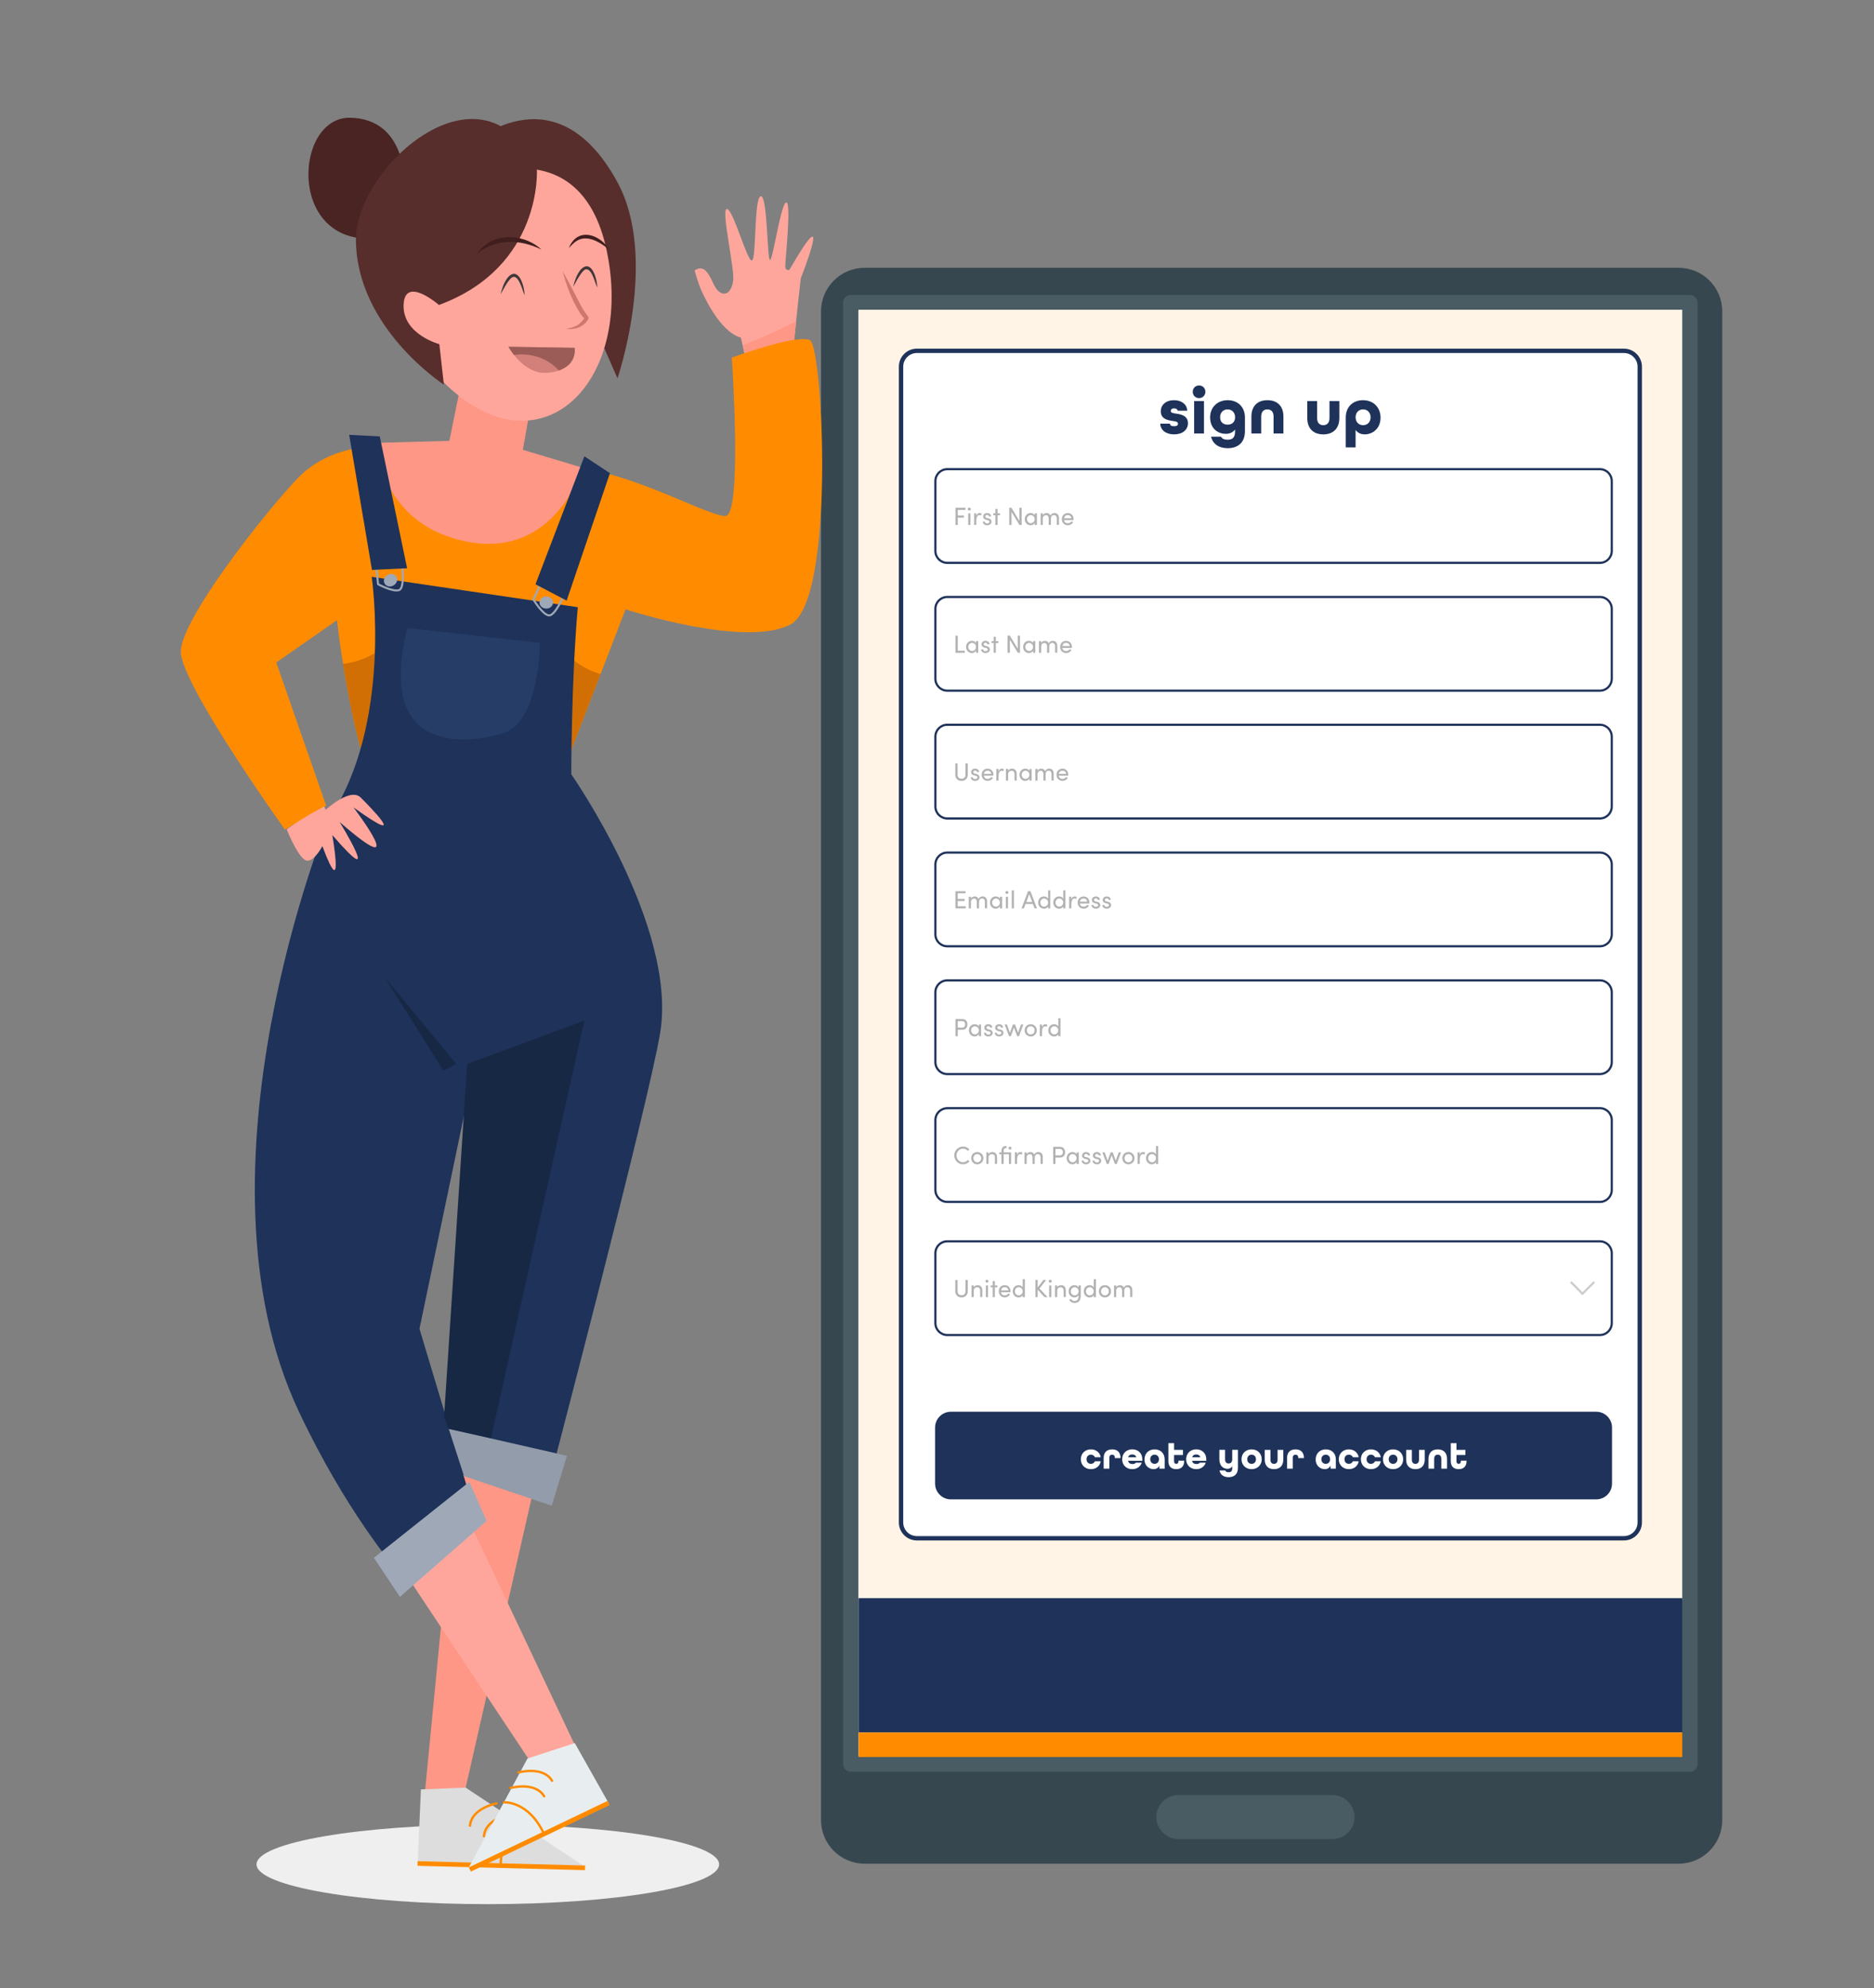 <?xml version="1.0" encoding="utf-8"?>
<!-- Generator: Adobe Illustrator 28.1.0, SVG Export Plug-In . SVG Version: 6.00 Build 0)  -->
<svg version="1.1" id="Layer_1" xmlns="http://www.w3.org/2000/svg" xmlns:xlink="http://www.w3.org/1999/xlink" x="0px" y="0px"
	 viewBox="0 0 430 456" style="enable-background:new 0 0 430 456;" xml:space="preserve">
<rect x="0" y="0" width="430" height="456" fill="#808080" stroke="none"/>
<style type="text/css">
	.st0{fill:#EFEFEF;}
	.st1{fill:#37474F;}
	.st2{fill:#FFFFFF;}
	.st3{fill:#495C63;}
	.st4{fill:#492423;}
	.st5{fill:#FFA69C;}
	.st6{fill:#FF9786;}
	.st7{fill:#DDDDDD;}
	.st8{fill:none;stroke:#FF8C00;stroke-width:1.069;stroke-miterlimit:10;}
	.st9{fill:#572E2B;}
	.st10{fill:#D1766D;}
	.st11{fill:#3F1E1D;}
	.st12{fill:none;stroke:#FF8C00;stroke-width:0.54;stroke-linecap:round;stroke-miterlimit:10;}
	.st13{fill:#FF8C00;}
	.st14{fill:#D16F05;}
	.st15{fill:#1E325A;}
	.st16{fill:#939CAA;}
	.st17{fill:#E8EEEF;}
	.st18{fill:none;stroke:#FF8C00;stroke-width:0.54;stroke-linecap:round;stroke-linejoin:round;stroke-miterlimit:10;}
	.st19{fill:#9FA8B7;}
	.st20{fill:none;stroke:#9FA8B7;stroke-width:0.466;stroke-miterlimit:10;}
	.st21{opacity:0.4;fill:#33517C;}
	.st22{fill:#172844;}
	.st23{fill:#3F3838;}
	.st24{fill:#D37F7A;}
	.st25{fill:#9B5C57;}
	.st26{fill:#FFF4E5;}
	.st27{clip-path:url(#SVGID_00000008121351743968731000000018304433359358799262_);fill:#FFFFFF;}
	.st28{clip-path:url(#SVGID_00000008121351743968731000000018304433359358799262_);fill:none;stroke:#1E325A;}
	.st29{clip-path:url(#SVGID_00000008121351743968731000000018304433359358799262_);fill:none;stroke:#1E325A;stroke-width:0.5;}
	.st30{clip-path:url(#SVGID_00000008121351743968731000000018304433359358799262_);fill:#1E325A;}
	.st31{clip-path:url(#SVGID_00000008121351743968731000000018304433359358799262_);fill:#B2B2B2;}
	.st32{fill:none;stroke:#CCCCCC;stroke-width:0.5;}
</style>
<g>
	<ellipse class="st0" cx="111.93" cy="427.62" rx="53.07" ry="9.12"/>
</g>
<g>
	<path class="st1" d="M385.18,61.42H198.39c-5.52,0-10,4.48-10,10v346.04c0,5.52,4.48,10,10,10h186.79c5.52,0,10-4.48,10-10V71.42
		C395.18,65.9,390.7,61.42,385.18,61.42z"/>
</g>
<g>
	<g>
		<rect x="195.22" y="69.44" class="st2" width="192.53" height="335.15"/>
	</g>
	<g>
		<path class="st3" d="M387.75,406.37H195.22c-0.98,0-1.78-0.8-1.78-1.78V69.44c0-0.98,0.8-1.78,1.78-1.78h192.53
			c0.98,0,1.78,0.8,1.78,1.78v335.15C389.53,405.57,388.73,406.37,387.75,406.37z M197,402.81h188.97V71.23H197V402.81z"/>
	</g>
</g>
<g>
	<path class="st3" d="M305.75,411.72h-35.36c-2.78,0-5.05,2.27-5.05,5.05l0,0c0,2.78,2.27,5.05,5.05,5.05h35.36
		c2.78,0,5.05-2.27,5.05-5.05l0,0C310.8,413.99,308.52,411.72,305.75,411.72z"/>
</g>
<path class="st4" d="M92.77,41.6c0,0,0.35-14.31-12.39-14.6c-12.74-0.28-14.47,28.51,4.98,27.72C104.8,53.93,92.77,41.6,92.77,41.6z
	"/>
<path class="st5" d="M181.69,82.72c0,0,0.42-3.19,1.04-9.66l1-9.18c0,0,7.98-20.25-2.61-1.97c0,0-0.89,0.25-0.94-0.75
	c-0.05-1,1.45-14.7,0.25-14.74c-1.2-0.04-3.04,12.98-3.73,13.22c-0.69,0.24-0.57-15-2.15-14.62c-1.58,0.38-0.95,14.68-2.05,14.74
	c-1.1,0.06-4.32-11.9-5.72-11.83c-1.4,0.07,1.85,13.74,1.45,16.46c-0.39,2.64-1.61,2.87-1.61,2.87s-1.59,0.79-2.99-2.33
	c-1.38-3.09-2.5-4.09-4.25-2.89c0,0,0.89,3.13,1.49,4.43c0.34,0.73,4.14,9.61,9.12,10.96l1.67,7.23L181.69,82.72z"/>
<path class="st6" d="M182.67,73.72c-0.58,6.01-0.98,9-0.98,9l-10.02,1.92l-1.26-5.45C174.56,77.55,178.65,75.74,182.67,73.72z"/>
<polygon class="st6" points="105.55,328 97.55,410.63 106.64,410.94 124.72,331.52 "/>
<polygon class="st7" points="96.58,410.43 95.83,427.42 134.37,428.27 106.84,410.01 "/>
<line class="st8" x1="134.25" y1="428.41" x2="95.83" y2="427.42"/>
<polygon class="st6" points="123.03,86.01 119.07,108.18 101.82,107.44 109.8,68.3 "/>
<path class="st9" d="M107.08,33.82c0,0,19.91-18.95,34.58,7.95c9.51,17.45,0.02,45,0.02,45L130.29,60.7
	C130.29,60.7,117.18,54.71,107.08,33.82z"/>
<path class="st5" d="M103.15,43.01c0,0,29.76-16.67,36.15,14.9c6.44,31.85-18.16,53.86-41.36,25.54
	C76.92,57.79,85.64,43.47,103.15,43.01z"/>
<path class="st9" d="M123.19,38.89c0,0,1.33,22.29-22.47,31.06c0,0-7.85-6.84-8.11-0.05c-0.26,6.79,8.2,9.04,8.2,9.04l1.04,9.28
	c0,0-20.08-12.98-20.18-33.22C81.59,38.02,111.23,12.01,123.19,38.89z"/>
<path class="st6" d="M117.87,102.54l18.36,5.51l0.83,0.36c0,0-3.36,23.45-28.25,18.06c-24.89-5.39-28.22-24.73-28.22-24.73
	l24.14-0.67L117.87,102.54z"/>
<g>
	<path class="st10" d="M129.1,62.24c0.9,1.49,2.05,3.72,2.86,5.29c0.86,1.56,1.65,3.46,2.77,4.76c0,0,0.39,0.64,0.39,0.64
		c-0.71,1.48-2.22,2.42-3.81,2.52c-0.51,0.05-1.01,0.01-1.49-0.07c0.96-0.1,1.9-0.33,2.71-0.83c0.74-0.45,1.4-1.19,1.71-1.96
		l0.39,0.64c-0.73-0.16-1.02-0.71-1.42-1.23C131.29,69.01,130.01,65.66,129.1,62.24L129.1,62.24z"/>
</g>
<g>
	<path class="st11" d="M124.23,57.24c-4.96-2.43-10.44-2.58-14.87,1.02c0.44-0.53,0.86-1.09,1.38-1.55
		C114.44,53.2,120.71,53.92,124.23,57.24L124.23,57.24z"/>
</g>
<g>
	<path class="st11" d="M139.8,57.28c-2.34-1.93-5.69-3.96-8.3-1.38c-0.35,0.3-0.64,0.66-1,0.99c0.21-0.42,0.41-0.87,0.7-1.27
		C133.6,52.19,138.09,54.28,139.8,57.28L139.8,57.28z"/>
</g>
<path class="st12" d="M119.9,418.33c-3.32,1.73-4.87,5.52-5.01,9.11"/>
<path class="st12" d="M117.12,416.04c0,0-5.72,1.06-6.08,5.11"/>
<path class="st12" d="M113.92,413.64c0,0-5.72,1.06-6.08,5.11"/>
<path class="st13" d="M133.57,107.41c0,0-5.97,20.41-25.88,16.92c-19.91-3.48-21.4-21.9-21.4-21.9s-10.44-0.51-17.92,7.21
	c-7.28,7.52-26.88,32.36-26.88,39.82s23.89,40.82,23.89,40.82l9.46-5.48l-11.45-32.85l13.93-9.7c0,0,4.48,40.82,14.44,47.79
	c9.96,6.97,32.36,0,32.36,0l19.41-50.28c0,0,27.38,8.96,37.83,3.48c10.45-5.48,7.47-63.72,4.48-65.21
	c-2.99-1.49-17.92,3.98-17.92,3.98s2.49,36.34-1.49,36.34S147.01,109.4,133.57,107.41z"/>
<path class="st14" d="M92.36,142.27c11.29,1.2,22.58,1.82,33.87,2.08c2.13,4.72,6,8.63,11.57,10.26l-13.69,35.44
	c0,0-22.4,6.97-32.36,0c-6.79-4.75-11.03-25.22-13.04-37.78C85.59,151.43,90.09,147.41,92.36,142.27z"/>
<path class="st15" d="M132.58,139.27l-47.29-6.97c0,0,4.98,33.85-9.96,55.75c0,0-32.85,80.14-6.84,135.52
	c10.79,22.98,22.28,36.21,22.28,36.21l18.42-11.95l-12.94-43.06l10.45-50.02l-5.48,82.13l23.89,6.47c0,0,23.73-90.28,26.38-106.53
	c3.98-24.39-20.41-59.24-20.41-59.24S131.08,156.19,132.58,139.27z"/>
<polygon class="st16" points="130.09,333.9 102.96,327.72 106.48,338.58 126.6,345.35 "/>
<polygon class="st5" points="105.6,344.6 134.27,405.26 125.13,409.23 92.01,359.41 "/>
<polygon class="st17" points="131.89,399.8 139.64,413.54 107.18,429.06 121.03,403.34 "/>
<line class="st8" x1="139.64" y1="413.54" x2="107.8" y2="428.79"/>
<path class="st18" d="M115.66,413.38c0,0,5.54-0.36,9.05,7.03"/>
<path class="st18" d="M117.16,410.09c0,0,5.61-1.56,7.7,1.91"/>
<path class="st18" d="M118.97,406.53c0,0,5.61-1.56,7.7,1.91"/>
<polygon class="st19" points="107.69,339.88 85.79,357.3 91.76,366.26 111.67,348.84 "/>
<g>
	<path class="st20" d="M129.58,136.15c0,0-2.18,5.18-3.64,5c-1.46-0.18-3.53-3.61-3.53-3.61l1.58-3.46"/>
	<polygon class="st15" points="139.95,108.53 134.09,104.66 122.87,134.01 130.02,137.76 	"/>
	<path class="st19" d="M126.91,138.2c0,0.76-0.7,1.39-1.56,1.39c-0.86,0-1.56-0.62-1.56-1.39c0-0.77,0.7-1.39,1.56-1.39
		C126.21,136.82,126.91,137.44,126.91,138.2z"/>
</g>
<g>
	<path class="st20" d="M92.22,129.16c0,0,0.75,5.57-0.59,6.16c-1.34,0.59-4.88-1.32-4.88-1.32l-0.39-3.79"/>
	<polygon class="st15" points="87.14,100.09 80.12,99.74 85.35,130.72 93.41,130.33 	"/>
	<path class="st19" d="M90.96,132.28c0.39,0.66,0.1,1.55-0.65,1.99c-0.74,0.44-1.66,0.26-2.05-0.4c-0.39-0.66-0.1-1.55,0.64-1.99
		C89.65,131.45,90.57,131.62,90.96,132.28z"/>
</g>
<path class="st21" d="M93.48,144.03l30.4,3.43c0,0,0.02,18.25-8.64,20.77C106.52,170.78,86.25,172.82,93.48,144.03z"/>
<path class="st5" d="M74.38,184.99l0.37,0.75c0,0,5.6-5.23,8.03-2.8c1.31,1.31,12.13,12.13-1.68,2.24c0,0,13.81,18.11-3.17,3.36
	c0,0,10.45,16.99-1.68,2.99c0,0,2.84,16.24-2.28,2.54c0,0-2.34,4.52-4.2,3.03c-1.87-1.49-3.97-6.87-3.97-6.87
	S68.97,187.79,74.38,184.99z"/>
<polygon class="st22" points="107.2,244.05 134.08,234.09 112.65,329.85 102.96,327.72 101.9,324.84 "/>
<g>
	<path class="st23" d="M137.02,65.96c-0.52-1.21-1.57-5.78-3.36-3.62c-0.87,1.02-1.45,2.26-2.14,3.44c0.33-1.36,0.78-2.72,1.65-3.85
		C135.67,59.11,137.08,64,137.02,65.96L137.02,65.96z"/>
</g>
<g>
	<path class="st23" d="M120.35,67.7c-0.52-1.21-1.57-5.78-3.36-3.62c-0.87,1.02-1.45,2.26-2.14,3.43c0.33-1.36,0.78-2.72,1.65-3.85
		C118.99,60.85,120.4,65.74,120.35,67.7L120.35,67.7z"/>
</g>
<path class="st24" d="M131.84,79.78l-15.18-0.25c0,0,3.48,6.47,8.96,5.97C132.84,84.85,131.84,79.78,131.84,79.78z"/>
<path class="st25" d="M128.22,84.97c-2-2.22-4.92-3.69-8.74-3.69c-0.54,0-1.02,0.09-1.52,0.15c-0.83-1.05-1.3-1.9-1.3-1.9
	l15.18,0.25C131.84,79.78,132.56,83.5,128.22,84.97z"/>
<polygon class="st22" points="104.71,244.05 88.28,224.14 101.72,245.54 "/>
<rect x="197" y="71.04" class="st26" width="189" height="295.96"/>
<g>
	<defs>
		<rect id="SVGID_1_" x="197" y="71.04" width="189" height="328.54"/>
	</defs>
	<clipPath id="SVGID_00000057107752718336669820000005930960119002940071_">
		<use xlink:href="#SVGID_1_"  style="overflow:visible;"/>
	</clipPath>
	<path style="clip-path:url(#SVGID_00000057107752718336669820000005930960119002940071_);fill:#FFFFFF;" d="M210.38,80.47
		c-2.01,0-3.63,1.63-3.63,3.63v265.09c0,2.01,1.63,3.63,3.63,3.63h162.24c2.01,0,3.63-1.63,3.63-3.63V84.1
		c0-2.01-1.63-3.63-3.63-3.63H210.38z"/>
	<path style="clip-path:url(#SVGID_00000057107752718336669820000005930960119002940071_);fill:none;stroke:#1E325A;" d="
		M210.38,80.47c-2.01,0-3.63,1.63-3.63,3.63v265.09c0,2.01,1.63,3.63,3.63,3.63h162.24c2.01,0,3.63-1.63,3.63-3.63V84.1
		c0-2.01-1.63-3.63-3.63-3.63H210.38z"/>
	
		<path style="clip-path:url(#SVGID_00000057107752718336669820000005930960119002940071_);fill:none;stroke:#1E325A;stroke-width:0.5;" d="
		M217.36,107.61c-1.51,0-2.73,1.22-2.73,2.73v16.03c0,1.51,1.22,2.73,2.73,2.73H367.1c1.51,0,2.73-1.22,2.73-2.73v-16.03
		c0-1.51-1.22-2.73-2.73-2.73H217.36z"/>
	
		<path style="clip-path:url(#SVGID_00000057107752718336669820000005930960119002940071_);fill:none;stroke:#1E325A;stroke-width:0.5;" d="
		M217.36,195.55c-1.51,0-2.73,1.22-2.73,2.73v16.03c0,1.51,1.22,2.73,2.73,2.73H367.1c1.51,0,2.73-1.22,2.73-2.73v-16.03
		c0-1.51-1.22-2.73-2.73-2.73H217.36z"/>
	
		<path style="clip-path:url(#SVGID_00000057107752718336669820000005930960119002940071_);fill:none;stroke:#1E325A;stroke-width:0.5;" d="
		M217.36,136.92c-1.51,0-2.73,1.22-2.73,2.73v16.03c0,1.51,1.22,2.73,2.73,2.73H367.1c1.51,0,2.73-1.22,2.73-2.73v-16.03
		c0-1.51-1.22-2.73-2.73-2.73H217.36z"/>
	
		<path style="clip-path:url(#SVGID_00000057107752718336669820000005930960119002940071_);fill:none;stroke:#1E325A;stroke-width:0.5;" d="
		M217.36,224.86c-1.51,0-2.73,1.22-2.73,2.73v16.03c0,1.51,1.22,2.73,2.73,2.73H367.1c1.51,0,2.73-1.22,2.73-2.73v-16.03
		c0-1.51-1.22-2.73-2.73-2.73H217.36z"/>
	
		<path style="clip-path:url(#SVGID_00000057107752718336669820000005930960119002940071_);fill:none;stroke:#1E325A;stroke-width:0.5;" d="
		M217.36,166.23c-1.51,0-2.73,1.22-2.73,2.73v16.03c0,1.51,1.22,2.73,2.73,2.73H367.1c1.51,0,2.73-1.22,2.73-2.73v-16.03
		c0-1.51-1.22-2.73-2.73-2.73H217.36z"/>
	
		<path style="clip-path:url(#SVGID_00000057107752718336669820000005930960119002940071_);fill:none;stroke:#1E325A;stroke-width:0.5;" d="
		M217.36,254.18c-1.51,0-2.73,1.22-2.73,2.73v16.03c0,1.51,1.22,2.73,2.73,2.73H367.1c1.51,0,2.73-1.22,2.73-2.73V256.9
		c0-1.51-1.22-2.73-2.73-2.73H217.36z"/>
	
		<path style="clip-path:url(#SVGID_00000057107752718336669820000005930960119002940071_);fill:none;stroke:#1E325A;stroke-width:0.5;" d="
		M217.36,284.71c-1.51,0-2.73,1.22-2.73,2.73v16.03c0,1.51,1.22,2.73,2.73,2.73H367.1c1.51,0,2.73-1.22,2.73-2.73v-16.03
		c0-1.51-1.22-2.73-2.73-2.73H217.36z"/>
	<path style="clip-path:url(#SVGID_00000057107752718336669820000005930960119002940071_);fill:#1E325A;" d="M312.77,97.52
		c-1.02,0-1.72-0.74-1.72-1.81s0.69-1.81,1.72-1.81c1.02,0,1.72,0.74,1.72,1.81S313.79,97.52,312.77,97.52 M308.79,102.61h2.26
		v-3.99c0.47,0.66,1.22,1.01,2.11,1.01c1.69,0,3.61-1.24,3.61-3.83c0-2.39-1.66-4.01-4.02-4.01c-2.27,0-3.96,1.49-3.96,3.99V102.61z
		 M303.64,99.63c2.2,0,3.68-1.28,3.68-3.78v-3.86h-2.26v3.86c0,1.17-0.57,1.67-1.42,1.67c-0.84,0-1.42-0.5-1.42-1.67v-3.86h-2.26
		v3.86C299.96,98.36,301.44,99.63,303.64,99.63 M287.13,99.43h2.26v-3.86c0-1.17,0.57-1.67,1.42-1.67c0.84,0,1.42,0.5,1.42,1.67
		v3.86h2.26v-3.86c0-2.52-1.48-3.78-3.68-3.78c-2.2,0-3.67,1.28-3.67,3.78V99.43z M281.68,97.4c-1.02,0-1.72-0.62-1.72-1.69
		s0.69-1.81,1.72-1.81c1.02,0,1.72,0.74,1.72,1.81S282.7,97.4,281.68,97.4 M281.71,102.8c2.15,0,3.95-1.1,3.95-3.95v-3.07
		c0-2.44-1.63-3.99-3.98-3.99s-4.01,1.66-4.01,3.92c0,2.76,1.99,3.8,3.57,3.8c0.93,0,1.69-0.35,2.15-1.01v0.44
		c0,1.45-0.6,1.91-1.7,1.91c-0.75,0-1.3-0.23-1.52-0.69h-2.29C278.34,101.97,279.81,102.8,281.71,102.8 M274,99.43h2.26v-7.44H274
		V99.43z M275.13,91.31c0.83,0,1.45-0.62,1.45-1.45c0-0.83-0.62-1.45-1.45-1.45c-0.83,0-1.45,0.62-1.45,1.45
		C273.68,90.69,274.3,91.31,275.13,91.31 M269.4,99.63c1.91,0,3.18-1.02,3.18-2.56c0-1.76-1.64-2.05-2.71-2.2
		c-0.69-0.11-1.23-0.17-1.23-0.62c0-0.3,0.23-0.59,0.78-0.59c0.45,0,0.75,0.2,0.81,0.54h2.2c-0.05-1.34-1.19-2.41-3.04-2.41
		c-1.85,0-3.04,1.05-3.04,2.56c0,1.79,1.69,2.05,2.71,2.2c0.69,0.11,1.24,0.15,1.24,0.65c0,0.32-0.23,0.56-0.92,0.56
		c-0.62,0-0.9-0.2-0.92-0.59h-2.23C266.26,98.6,267.49,99.63,269.4,99.63"/>
	<path style="clip-path:url(#SVGID_00000057107752718336669820000005930960119002940071_);fill:#B2B2B2;" d="M244.16,118.86
		c0.08-0.48,0.4-0.72,0.85-0.72c0.44,0,0.77,0.26,0.83,0.72H244.16z M246.34,119.07c0-0.85-0.57-1.39-1.33-1.39
		c-0.76,0-1.37,0.55-1.37,1.39c0,0.85,0.61,1.41,1.37,1.41c0.51,0,0.99-0.25,1.22-0.71l-0.43-0.17c-0.15,0.27-0.45,0.42-0.78,0.42
		c-0.46,0-0.8-0.25-0.87-0.72h2.17C246.33,119.22,246.34,119.14,246.34,119.07 M241.95,117.67c-0.27,0-0.69,0.09-0.93,0.57
		c-0.15-0.37-0.49-0.57-0.88-0.57c-0.38,0-0.73,0.19-0.86,0.48v-0.41h-0.5v2.67h0.5v-1.45c0-0.57,0.38-0.81,0.75-0.81
		c0.35,0,0.6,0.29,0.6,0.74v1.51h0.5v-1.34c0-0.59,0.25-0.93,0.72-0.92c0.39,0,0.63,0.3,0.63,0.74v1.51h0.5v-1.54
		C242.99,118.12,242.62,117.67,241.95,117.67 M236.52,120.01c-0.49,0-0.88-0.43-0.88-0.94c0-0.5,0.39-0.93,0.87-0.93
		c0.45,0,0.91,0.38,0.91,0.93C237.42,119.62,237,120.01,236.52,120.01 M237.42,118.16c-0.18-0.31-0.55-0.49-0.95-0.49
		c-0.75,0-1.33,0.61-1.33,1.4c0,0.82,0.61,1.41,1.31,1.41c0.43,0,0.8-0.22,0.98-0.54v0.47h0.5v-2.67h-0.5V118.16z M233.89,119.46
		l-1.8-2.99h-0.51v3.94h0.52v-3l1.82,3h0.5v-3.94h-0.52V119.46z M228.89,117.74v-1.01h-0.5v1.01h-0.48v0.43h0.48v2.24h0.5v-2.24
		h0.58v-0.43H228.89z M226.48,120.48c0.55,0,1.03-0.31,1.03-0.81c0-0.3-0.14-0.63-0.7-0.77l-0.39-0.1
		c-0.17-0.04-0.34-0.14-0.34-0.32c0-0.21,0.17-0.37,0.43-0.37c0.21,0,0.42,0.14,0.43,0.34h0.48c0-0.54-0.47-0.78-0.92-0.78
		c-0.54,0-0.91,0.35-0.91,0.79c0,0.43,0.26,0.65,0.7,0.77l0.37,0.09c0.21,0.05,0.37,0.15,0.37,0.35c0,0.22-0.2,0.38-0.54,0.38
		c-0.33,0-0.53-0.19-0.53-0.42h-0.46C225.51,120.17,226,120.48,226.48,120.48 M224.77,117.67c-0.35,0-0.61,0.21-0.75,0.67v-0.61
		h-0.5v2.67h0.5v-0.98c0-0.7,0.21-1.28,0.74-1.28c0.1,0,0.25,0.02,0.39,0.09l0.08-0.47C225.16,117.72,224.96,117.67,224.77,117.67
		 M222.66,117.74h-0.5v2.67h0.5V117.74z M222.41,117.09c0.19,0,0.35-0.14,0.35-0.33c0-0.19-0.16-0.33-0.35-0.33
		c-0.19,0-0.35,0.14-0.35,0.33C222.06,116.95,222.22,117.09,222.41,117.09 M221.53,116.47h-2.29v3.94h0.52v-1.69h1.41v-0.49h-1.41
		v-1.28h1.77V116.47z"/>
	<path style="clip-path:url(#SVGID_00000057107752718336669820000005930960119002940071_);fill:#B2B2B2;" d="M243.78,148.17
		c0.08-0.48,0.4-0.72,0.85-0.72c0.44,0,0.77,0.26,0.83,0.72H243.78z M245.95,148.38c0-0.85-0.57-1.39-1.33-1.39
		c-0.76,0-1.37,0.55-1.37,1.39c0,0.85,0.61,1.41,1.37,1.41c0.51,0,0.99-0.25,1.22-0.71l-0.43-0.17c-0.15,0.27-0.45,0.42-0.78,0.42
		c-0.46,0-0.8-0.25-0.87-0.72h2.17C245.95,148.53,245.95,148.45,245.95,148.38 M241.57,146.99c-0.27,0-0.69,0.09-0.93,0.57
		c-0.15-0.37-0.49-0.57-0.88-0.57c-0.38,0-0.73,0.19-0.86,0.48v-0.41h-0.5v2.67h0.5v-1.45c0-0.57,0.38-0.81,0.75-0.81
		c0.35,0,0.6,0.29,0.6,0.74v1.51h0.5v-1.34c0-0.59,0.25-0.93,0.72-0.92c0.39,0,0.63,0.3,0.63,0.74v1.51h0.5v-1.54
		C242.61,147.43,242.24,146.99,241.57,146.99 M236.14,149.32c-0.49,0-0.88-0.43-0.88-0.94c0-0.5,0.39-0.93,0.87-0.93
		c0.45,0,0.91,0.38,0.91,0.93C237.04,148.93,236.61,149.32,236.14,149.32 M237.04,147.47c-0.18-0.31-0.55-0.49-0.95-0.49
		c-0.75,0-1.33,0.61-1.33,1.4c0,0.82,0.61,1.41,1.31,1.41c0.43,0,0.8-0.22,0.98-0.54v0.47h0.5v-2.67h-0.5V147.47z M233.51,148.77
		l-1.8-2.99h-0.51v3.94h0.52v-3l1.82,3h0.5v-3.94h-0.52V148.77z M228.5,147.06v-1.01h-0.5v1.01h-0.48v0.43h0.48v2.24h0.5v-2.24h0.58
		v-0.43H228.5z M226.1,149.79c0.55,0,1.03-0.31,1.03-0.81c0-0.3-0.14-0.63-0.7-0.77l-0.39-0.1c-0.17-0.04-0.34-0.14-0.34-0.32
		c0-0.21,0.17-0.37,0.43-0.37c0.21,0,0.42,0.14,0.43,0.34h0.48c0-0.54-0.47-0.78-0.92-0.78c-0.54,0-0.91,0.35-0.91,0.79
		c0,0.43,0.26,0.65,0.7,0.77l0.37,0.09c0.21,0.05,0.37,0.15,0.37,0.35c0,0.22-0.2,0.38-0.54,0.38c-0.33,0-0.53-0.19-0.53-0.42h-0.46
		C225.13,149.49,225.62,149.79,226.1,149.79 M223.05,149.32c-0.49,0-0.88-0.43-0.88-0.94c0-0.5,0.39-0.93,0.87-0.93
		c0.45,0,0.91,0.38,0.91,0.93C223.95,148.93,223.52,149.32,223.05,149.32 M223.95,147.47c-0.18-0.31-0.55-0.49-0.95-0.49
		c-0.75,0-1.33,0.61-1.33,1.4c0,0.82,0.61,1.41,1.31,1.41c0.43,0,0.8-0.22,0.98-0.54v0.47h0.5v-2.67h-0.5V147.47z M219.76,145.79
		h-0.52v3.94h2.13v-0.48h-1.61V145.79z"/>
	<path style="clip-path:url(#SVGID_00000057107752718336669820000005930960119002940071_);fill:#B2B2B2;" d="M242.95,177.49
		c0.08-0.48,0.4-0.72,0.85-0.72c0.44,0,0.77,0.26,0.83,0.72H242.95z M245.12,177.69c0-0.85-0.57-1.39-1.33-1.39
		s-1.37,0.55-1.37,1.39s0.61,1.41,1.37,1.41c0.51,0,0.99-0.25,1.22-0.71l-0.43-0.17c-0.15,0.27-0.45,0.42-0.78,0.42
		c-0.46,0-0.8-0.25-0.87-0.72h2.17C245.12,177.84,245.12,177.77,245.12,177.69 M240.74,176.3c-0.27,0-0.69,0.09-0.93,0.57
		c-0.15-0.37-0.49-0.57-0.88-0.57c-0.38,0-0.73,0.19-0.86,0.48v-0.41h-0.5v2.67h0.5v-1.45c0-0.57,0.38-0.81,0.75-0.81
		c0.35,0,0.6,0.29,0.6,0.74v1.51h0.5v-1.34c0-0.59,0.25-0.93,0.72-0.92c0.39,0,0.63,0.3,0.63,0.74v1.51h0.5v-1.54
		C241.78,176.75,241.41,176.3,240.74,176.3 M235.31,178.64c-0.49,0-0.88-0.43-0.88-0.94c0-0.5,0.39-0.93,0.87-0.93
		c0.45,0,0.91,0.38,0.91,0.93C236.21,178.24,235.79,178.64,235.31,178.64 M236.21,176.79c-0.18-0.31-0.55-0.49-0.95-0.49
		c-0.75,0-1.33,0.61-1.33,1.4c0,0.82,0.61,1.41,1.31,1.41c0.43,0,0.8-0.22,0.98-0.54v0.47h0.5v-2.67h-0.5V176.79z M232.21,176.3
		c-0.29,0-0.73,0.15-0.89,0.47v-0.41h-0.5v2.67h0.5v-1.45c0-0.58,0.45-0.8,0.82-0.8s0.65,0.29,0.65,0.73v1.51h0.5v-1.54
		C233.29,176.75,232.87,176.3,232.21,176.3 M229.87,176.3c-0.35,0-0.61,0.21-0.75,0.67v-0.61h-0.5v2.67h0.5v-0.98
		c0-0.7,0.21-1.28,0.74-1.28c0.1,0,0.25,0.02,0.39,0.09l0.08-0.47C230.25,176.35,230.06,176.3,229.87,176.3 M225.76,177.49
		c0.08-0.48,0.4-0.72,0.85-0.72c0.44,0,0.77,0.26,0.83,0.72H225.76z M227.94,177.69c0-0.85-0.57-1.39-1.33-1.39
		s-1.37,0.55-1.37,1.39s0.61,1.41,1.37,1.41c0.51,0,0.99-0.25,1.22-0.71l-0.43-0.17c-0.15,0.27-0.45,0.42-0.78,0.42
		c-0.46,0-0.8-0.25-0.87-0.72h2.17C227.93,177.84,227.94,177.77,227.94,177.69 M223.72,179.11c0.55,0,1.03-0.31,1.03-0.81
		c0-0.3-0.14-0.63-0.7-0.77l-0.39-0.1c-0.17-0.04-0.34-0.14-0.34-0.32c0-0.21,0.17-0.37,0.43-0.37c0.21,0,0.42,0.14,0.43,0.34h0.48
		c0-0.54-0.47-0.78-0.92-0.78c-0.54,0-0.91,0.35-0.91,0.79c0,0.43,0.26,0.65,0.7,0.77l0.37,0.09c0.21,0.05,0.37,0.15,0.37,0.35
		c0,0.22-0.2,0.38-0.54,0.38c-0.33,0-0.53-0.19-0.53-0.42h-0.46C222.75,178.8,223.24,179.11,223.72,179.11 M220.63,179.11
		c0.78,0,1.43-0.51,1.43-1.41v-2.59h-0.52v2.59c0,0.62-0.42,0.91-0.91,0.91s-0.91-0.29-0.91-0.91v-2.59h-0.52v2.59
		C219.19,178.59,219.85,179.11,220.63,179.11"/>
	<path style="clip-path:url(#SVGID_00000057107752718336669820000005930960119002940071_);fill:#B2B2B2;" d="M253.92,208.42
		c0.55,0,1.03-0.31,1.03-0.81c0-0.3-0.14-0.63-0.7-0.77l-0.39-0.1c-0.17-0.04-0.34-0.14-0.34-0.32c0-0.21,0.17-0.37,0.43-0.37
		c0.21,0,0.42,0.14,0.43,0.34h0.48c0-0.54-0.47-0.78-0.92-0.78c-0.54,0-0.91,0.35-0.91,0.79c0,0.43,0.26,0.65,0.7,0.77l0.37,0.09
		c0.21,0.05,0.37,0.15,0.37,0.35c0,0.22-0.2,0.38-0.54,0.38c-0.33,0-0.53-0.19-0.53-0.42h-0.46
		C252.94,208.12,253.44,208.42,253.92,208.42 M251.43,208.42c0.55,0,1.03-0.31,1.03-0.81c0-0.3-0.14-0.63-0.7-0.77l-0.39-0.1
		c-0.17-0.04-0.34-0.14-0.34-0.32c0-0.21,0.17-0.37,0.43-0.37c0.21,0,0.42,0.14,0.43,0.34h0.48c0-0.54-0.47-0.78-0.92-0.78
		c-0.54,0-0.91,0.35-0.91,0.79c0,0.43,0.26,0.65,0.7,0.77l0.37,0.09c0.21,0.05,0.37,0.15,0.37,0.35c0,0.22-0.2,0.38-0.54,0.38
		c-0.33,0-0.53-0.19-0.53-0.42h-0.46C250.46,208.12,250.95,208.42,251.43,208.42 M247.79,206.8c0.08-0.48,0.4-0.72,0.85-0.72
		c0.44,0,0.77,0.26,0.83,0.72H247.79z M249.97,207.01c0-0.85-0.57-1.39-1.33-1.39c-0.76,0-1.37,0.55-1.37,1.39s0.61,1.41,1.37,1.41
		c0.51,0,0.99-0.25,1.22-0.71l-0.43-0.17c-0.15,0.27-0.45,0.42-0.78,0.42c-0.46,0-0.8-0.25-0.87-0.72h2.17
		C249.96,207.16,249.97,207.08,249.97,207.01 M246.58,205.61c-0.35,0-0.61,0.21-0.75,0.67v-0.61h-0.5v2.67h0.5v-0.98
		c0-0.7,0.21-1.28,0.74-1.28c0.1,0,0.25,0.02,0.39,0.09l0.08-0.47C246.96,205.67,246.77,205.61,246.58,205.61 M243.06,207.95
		c-0.49,0-0.87-0.41-0.87-0.94c0-0.54,0.39-0.93,0.87-0.93c0.44,0,0.91,0.35,0.91,0.93C243.96,207.58,243.54,207.95,243.06,207.95
		 M243.96,206.1c-0.18-0.31-0.55-0.49-0.95-0.49c-0.73,0-1.33,0.55-1.33,1.4c0,0.84,0.61,1.41,1.34,1.41c0.38,0,0.77-0.18,0.95-0.49
		v0.42h0.5v-4.12h-0.5V206.1z M239.58,207.95c-0.49,0-0.87-0.41-0.87-0.94c0-0.54,0.39-0.93,0.87-0.93c0.44,0,0.91,0.35,0.91,0.93
		C240.49,207.58,240.06,207.95,239.58,207.95 M240.49,206.1c-0.18-0.31-0.55-0.49-0.95-0.49c-0.73,0-1.33,0.55-1.33,1.4
		c0,0.84,0.61,1.41,1.34,1.41c0.38,0,0.77-0.18,0.95-0.49v0.42h0.5v-4.12h-0.5V206.1z M236.17,205.09l0.67,1.79h-1.35L236.17,205.09
		z M237.94,208.35l-1.5-3.94h-0.55l-1.5,3.94h0.54l0.38-1.01h1.69l0.38,1.01H237.94z M232.65,204.23h-0.5v4.12h0.5V204.23z
		 M231.29,205.68h-0.5v2.67h0.5V205.68z M231.04,205.03c0.19,0,0.35-0.14,0.35-0.33c0-0.19-0.16-0.33-0.35-0.33
		c-0.19,0-0.35,0.14-0.35,0.33C230.69,204.89,230.85,205.03,231.04,205.03 M228.53,207.95c-0.49,0-0.88-0.43-0.88-0.94
		c0-0.5,0.39-0.93,0.87-0.93c0.45,0,0.91,0.38,0.91,0.93C229.43,207.56,229,207.95,228.53,207.95 M229.43,206.1
		c-0.18-0.31-0.55-0.49-0.95-0.49c-0.75,0-1.33,0.61-1.33,1.4c0,0.82,0.61,1.41,1.31,1.41c0.43,0,0.8-0.22,0.98-0.54v0.47h0.5v-2.67
		h-0.5V206.1z M225.46,205.61c-0.27,0-0.69,0.09-0.93,0.57c-0.15-0.37-0.49-0.57-0.88-0.57c-0.38,0-0.73,0.19-0.86,0.48v-0.41h-0.5
		v2.67h0.5v-1.45c0-0.57,0.38-0.81,0.75-0.81c0.35,0,0.6,0.29,0.6,0.74v1.51h0.5v-1.34c0-0.59,0.25-0.93,0.72-0.92
		c0.39,0,0.63,0.3,0.63,0.74v1.51h0.5v-1.54C226.5,206.06,226.13,205.61,225.46,205.61 M219.75,206.66h1.58v-0.49h-1.58v-1.28h1.8
		v-0.48h-2.32v3.94h2.38v-0.48h-1.86V206.66z"/>
	<path style="clip-path:url(#SVGID_00000057107752718336669820000005930960119002940071_);fill:#B2B2B2;" d="M241.91,237.26
		c-0.49,0-0.87-0.41-0.87-0.94c0-0.54,0.39-0.93,0.87-0.93c0.44,0,0.91,0.35,0.91,0.93C242.82,236.89,242.39,237.26,241.91,237.26
		 M242.82,235.41c-0.18-0.31-0.55-0.49-0.95-0.49c-0.73,0-1.33,0.55-1.33,1.4c0,0.84,0.61,1.41,1.34,1.41
		c0.38,0,0.77-0.18,0.95-0.49v0.42h0.5v-4.12h-0.5V235.41z M239.84,234.93c-0.35,0-0.61,0.21-0.75,0.67V235h-0.5v2.67h0.5v-0.98
		c0-0.7,0.21-1.28,0.74-1.28c0.1,0,0.25,0.02,0.39,0.09l0.08-0.47C240.22,234.98,240.03,234.93,239.84,234.93 M236.5,237.26
		c-0.49,0-0.89-0.38-0.89-0.94c0-0.55,0.41-0.93,0.89-0.93c0.49,0,0.9,0.38,0.9,0.93C237.4,236.88,236.99,237.26,236.5,237.26
		 M236.5,237.73c0.76,0,1.4-0.56,1.4-1.41c0-0.85-0.64-1.4-1.4-1.4c-0.76,0-1.39,0.55-1.39,1.4
		C235.11,237.17,235.74,237.73,236.5,237.73 M233.6,236.89l-0.69-1.9h-0.49l-0.68,1.9l-0.68-1.9h-0.54l1.02,2.67h0.41l0.71-1.98
		l0.74,1.98h0.42l0.99-2.67h-0.54L233.6,236.89z M229.23,237.73c0.55,0,1.03-0.31,1.03-0.81c0-0.3-0.14-0.63-0.7-0.77l-0.39-0.1
		c-0.17-0.04-0.34-0.14-0.34-0.32c0-0.21,0.17-0.37,0.43-0.37c0.21,0,0.42,0.14,0.43,0.34h0.48c0-0.54-0.47-0.78-0.92-0.78
		c-0.54,0-0.91,0.35-0.91,0.79c0,0.43,0.26,0.65,0.7,0.77l0.37,0.09c0.21,0.05,0.37,0.15,0.37,0.35c0,0.22-0.2,0.38-0.54,0.38
		c-0.33,0-0.53-0.19-0.53-0.42h-0.46C228.26,237.43,228.75,237.73,229.23,237.73 M226.75,237.73c0.55,0,1.03-0.31,1.03-0.81
		c0-0.3-0.14-0.63-0.7-0.77l-0.39-0.1c-0.17-0.04-0.34-0.14-0.34-0.32c0-0.21,0.17-0.37,0.43-0.37c0.21,0,0.42,0.14,0.43,0.34h0.48
		c0-0.54-0.47-0.78-0.92-0.78c-0.54,0-0.91,0.35-0.91,0.79c0,0.43,0.26,0.65,0.7,0.77l0.37,0.09c0.21,0.05,0.37,0.15,0.37,0.35
		c0,0.22-0.2,0.38-0.54,0.38c-0.33,0-0.53-0.19-0.53-0.42h-0.46C225.78,237.43,226.27,237.73,226.75,237.73 M223.7,237.26
		c-0.49,0-0.88-0.43-0.88-0.94c0-0.5,0.39-0.93,0.87-0.93c0.45,0,0.91,0.38,0.91,0.93C224.6,236.87,224.17,237.26,223.7,237.26
		 M224.6,235.41c-0.18-0.31-0.55-0.49-0.95-0.49c-0.75,0-1.33,0.61-1.33,1.4c0,0.82,0.61,1.41,1.31,1.41c0.43,0,0.8-0.22,0.98-0.54
		v0.47h0.5V235h-0.5V235.41z M219.76,235.7v-1.49h1.04c0.47,0,0.66,0.38,0.66,0.75c0,0.38-0.19,0.74-0.69,0.74H219.76z
		 M219.24,233.73v3.94h0.52v-1.48h1.05c0.83,0,1.17-0.61,1.17-1.23c0-0.61-0.34-1.23-1.17-1.23H219.24z"/>
	<path style="clip-path:url(#SVGID_00000057107752718336669820000005930960119002940071_);fill:#B2B2B2;" d="M264.33,266.58
		c-0.49,0-0.87-0.41-0.87-0.94c0-0.54,0.39-0.93,0.87-0.93c0.44,0,0.91,0.35,0.91,0.93C265.24,266.21,264.81,266.58,264.33,266.58
		 M265.24,264.73c-0.18-0.31-0.55-0.49-0.95-0.49c-0.73,0-1.33,0.55-1.33,1.4c0,0.84,0.61,1.41,1.34,1.41
		c0.38,0,0.77-0.18,0.95-0.49v0.42h0.5v-4.12h-0.5V264.73z M262.27,264.24c-0.35,0-0.61,0.21-0.75,0.67v-0.61h-0.5v2.67h0.5V266
		c0-0.7,0.21-1.28,0.74-1.28c0.1,0,0.25,0.02,0.39,0.09l0.08-0.47C262.65,264.29,262.45,264.24,262.27,264.24 M258.92,266.58
		c-0.49,0-0.89-0.38-0.89-0.94c0-0.55,0.41-0.93,0.89-0.93c0.49,0,0.9,0.38,0.9,0.93C259.83,266.2,259.42,266.58,258.92,266.58
		 M258.92,267.05c0.76,0,1.4-0.56,1.4-1.41c0-0.85-0.64-1.4-1.4-1.4c-0.76,0-1.39,0.55-1.39,1.4
		C257.53,266.49,258.16,267.05,258.92,267.05 M256.02,266.21l-0.69-1.9h-0.49l-0.68,1.9l-0.68-1.9h-0.54l1.02,2.67h0.41l0.71-1.98
		l0.74,1.98h0.42l0.99-2.67h-0.54L256.02,266.21z M251.66,267.05c0.55,0,1.03-0.31,1.03-0.81c0-0.3-0.14-0.63-0.7-0.77l-0.39-0.1
		c-0.17-0.04-0.34-0.14-0.34-0.32c0-0.21,0.17-0.37,0.43-0.37c0.21,0,0.42,0.14,0.43,0.34h0.48c0-0.54-0.47-0.78-0.92-0.78
		c-0.54,0-0.91,0.35-0.91,0.79c0,0.43,0.26,0.65,0.7,0.77l0.37,0.09c0.21,0.05,0.37,0.15,0.37,0.35c0,0.22-0.2,0.38-0.54,0.38
		c-0.33,0-0.53-0.19-0.53-0.42h-0.46C250.69,266.74,251.18,267.05,251.66,267.05 M249.17,267.05c0.55,0,1.03-0.31,1.03-0.81
		c0-0.3-0.14-0.63-0.7-0.77l-0.39-0.1c-0.17-0.04-0.34-0.14-0.34-0.32c0-0.21,0.17-0.37,0.43-0.37c0.21,0,0.42,0.14,0.43,0.34h0.48
		c0-0.54-0.47-0.78-0.92-0.78c-0.54,0-0.91,0.35-0.91,0.79c0,0.43,0.26,0.65,0.7,0.77l0.37,0.09c0.21,0.05,0.37,0.15,0.37,0.35
		c0,0.22-0.2,0.38-0.54,0.38c-0.33,0-0.53-0.19-0.53-0.42h-0.46C248.2,266.74,248.69,267.05,249.17,267.05 M246.12,266.58
		c-0.49,0-0.88-0.43-0.88-0.94c0-0.5,0.39-0.93,0.87-0.93c0.45,0,0.91,0.38,0.91,0.93C247.03,266.18,246.6,266.58,246.12,266.58
		 M247.03,264.73c-0.18-0.31-0.55-0.49-0.95-0.49c-0.75,0-1.33,0.61-1.33,1.4c0,0.82,0.61,1.41,1.31,1.41c0.43,0,0.8-0.22,0.98-0.54
		v0.47h0.5v-2.67h-0.5V264.73z M242.18,265.01v-1.49h1.04c0.47,0,0.66,0.38,0.66,0.75c0,0.38-0.19,0.74-0.69,0.74H242.18z
		 M241.66,263.04v3.94h0.52v-1.48h1.05c0.83,0,1.17-0.61,1.17-1.23c0-0.61-0.34-1.23-1.17-1.23H241.66z M238.24,264.24
		c-0.27,0-0.69,0.09-0.93,0.57c-0.15-0.37-0.49-0.57-0.88-0.57c-0.38,0-0.73,0.19-0.86,0.48v-0.41h-0.5v2.67h0.5v-1.45
		c0-0.57,0.38-0.81,0.75-0.81c0.35,0,0.6,0.29,0.6,0.74v1.51h0.5v-1.34c0-0.59,0.25-0.93,0.72-0.92c0.39,0,0.63,0.3,0.63,0.74v1.51
		h0.5v-1.54C239.28,264.69,238.91,264.24,238.24,264.24 M234.12,264.24c-0.35,0-0.61,0.21-0.75,0.67v-0.61h-0.5v2.67h0.5V266
		c0-0.7,0.21-1.28,0.74-1.28c0.1,0,0.25,0.02,0.39,0.09l0.08-0.47C234.5,264.29,234.31,264.24,234.12,264.24 M231.75,263
		c-0.19,0-0.35,0.14-0.35,0.33c0,0.19,0.16,0.33,0.35,0.33c0.2,0,0.35-0.14,0.35-0.33C232.11,263.14,231.95,263,231.75,263
		 M230.3,264.31v-0.34c-0.01-0.35,0.12-0.64,0.59-0.64h0.07v-0.47h-0.16c-0.71,0-1.01,0.48-1.01,1.18v0.27h-0.51v0.43h0.51v2.24h0.5
		v-2.24h1.21v2.24h0.5v-2.67H230.3z M227.71,264.24c-0.29,0-0.73,0.15-0.89,0.47v-0.41h-0.5v2.67h0.5v-1.45
		c0-0.58,0.45-0.8,0.82-0.8s0.65,0.29,0.65,0.73v1.51h0.5v-1.54C228.79,264.69,228.38,264.24,227.71,264.24 M224.24,266.58
		c-0.49,0-0.89-0.38-0.89-0.94c0-0.55,0.41-0.93,0.89-0.93c0.49,0,0.9,0.38,0.9,0.93C225.14,266.2,224.73,266.58,224.24,266.58
		 M224.24,267.05c0.76,0,1.4-0.56,1.4-1.41c0-0.85-0.64-1.4-1.4-1.4c-0.76,0-1.39,0.55-1.39,1.4
		C222.85,266.49,223.48,267.05,224.24,267.05 M220.96,267.05c0.61,0,1.13-0.26,1.48-0.67l-0.38-0.32c-0.26,0.31-0.66,0.51-1.1,0.51
		c-0.83,0-1.48-0.71-1.48-1.55c0-0.85,0.65-1.57,1.48-1.57c0.44,0,0.84,0.2,1.1,0.51l0.38-0.32c-0.35-0.41-0.87-0.67-1.48-0.67
		c-1.11,0-2,0.93-2,2.04S219.85,267.05,220.96,267.05"/>
	<path style="clip-path:url(#SVGID_00000057107752718336669820000005930960119002940071_);fill:#B2B2B2;" d="M258.79,294.77
		c-0.27,0-0.69,0.09-0.93,0.57c-0.15-0.37-0.49-0.57-0.88-0.57c-0.38,0-0.73,0.19-0.86,0.48v-0.41h-0.5v2.67h0.5v-1.45
		c0-0.57,0.38-0.81,0.75-0.81c0.35,0,0.6,0.29,0.6,0.74v1.51h0.5v-1.34c0-0.59,0.25-0.93,0.72-0.92c0.39,0,0.63,0.3,0.63,0.74v1.51
		h0.5v-1.54C259.82,295.22,259.46,294.77,258.79,294.77 M253.53,297.11c-0.49,0-0.89-0.38-0.89-0.94c0-0.55,0.41-0.93,0.89-0.93
		c0.49,0,0.9,0.38,0.9,0.93C254.43,296.72,254.02,297.11,253.53,297.11 M253.53,297.58c0.76,0,1.4-0.56,1.4-1.41
		c0-0.85-0.64-1.4-1.4-1.4c-0.76,0-1.39,0.55-1.39,1.4C252.14,297.02,252.77,297.58,253.53,297.58 M250.05,297.11
		c-0.49,0-0.87-0.41-0.87-0.94c0-0.54,0.39-0.93,0.87-0.93c0.44,0,0.91,0.35,0.91,0.93C250.96,296.74,250.53,297.11,250.05,297.11
		 M250.96,295.26c-0.18-0.31-0.55-0.49-0.95-0.49c-0.73,0-1.33,0.55-1.33,1.4c0,0.84,0.61,1.41,1.34,1.41
		c0.38,0,0.77-0.18,0.95-0.49v0.42h0.5v-4.12h-0.5V295.26z M246.58,297.11c-0.49,0-0.87-0.41-0.87-0.94c0-0.54,0.39-0.93,0.87-0.93
		c0.44,0,0.91,0.35,0.91,0.93C247.48,296.74,247.06,297.11,246.58,297.11 M247.48,295.26c-0.18-0.31-0.55-0.49-0.95-0.49
		c-0.73,0-1.33,0.55-1.33,1.4c0,0.84,0.61,1.41,1.34,1.41c0.38,0,0.77-0.18,0.95-0.49v0.08c0,0.9-0.37,1.23-0.95,1.23
		c-0.3,0-0.61-0.17-0.78-0.47l-0.42,0.22c0.26,0.47,0.71,0.71,1.2,0.71c0.88,0,1.45-0.47,1.45-1.74v-2.3h-0.5V295.26z
		 M243.47,294.77c-0.29,0-0.73,0.15-0.89,0.47v-0.41h-0.5v2.67h0.5v-1.45c0-0.58,0.45-0.8,0.82-0.8s0.65,0.29,0.65,0.73v1.51h0.5
		v-1.54C244.55,295.22,244.14,294.77,243.47,294.77 M241.23,294.84h-0.5v2.67h0.5V294.84z M240.98,294.19
		c0.19,0,0.35-0.14,0.35-0.33c0-0.19-0.16-0.33-0.35-0.33c-0.19,0-0.35,0.14-0.35,0.33C240.63,294.05,240.79,294.19,240.98,294.19
		 M238.53,295.54l1.52-1.97h-0.63l-1.32,1.72v-1.72h-0.51v3.94h0.51v-1.69l1.58,1.69h0.69L238.53,295.54z M233.75,297.11
		c-0.49,0-0.87-0.41-0.87-0.94c0-0.54,0.39-0.93,0.87-0.93c0.44,0,0.91,0.35,0.91,0.93C234.66,296.74,234.23,297.11,233.75,297.11
		 M234.66,295.26c-0.18-0.31-0.55-0.49-0.95-0.49c-0.73,0-1.33,0.55-1.33,1.4c0,0.84,0.61,1.41,1.34,1.41
		c0.38,0,0.77-0.18,0.95-0.49v0.42h0.5v-4.12h-0.5V295.26z M229.7,295.96c0.08-0.48,0.4-0.72,0.85-0.72c0.44,0,0.77,0.26,0.83,0.72
		H229.7z M231.87,296.16c0-0.85-0.57-1.39-1.33-1.39c-0.76,0-1.37,0.55-1.37,1.39c0,0.85,0.61,1.41,1.37,1.41
		c0.51,0,0.99-0.25,1.22-0.71l-0.43-0.17c-0.15,0.27-0.45,0.42-0.78,0.42c-0.46,0-0.8-0.25-0.87-0.72h2.17
		C231.87,296.31,231.87,296.24,231.87,296.16 M228.28,294.84v-1.01h-0.5v1.01h-0.48v0.43h0.48v2.24h0.5v-2.24h0.58v-0.43H228.28z
		 M226.71,294.84h-0.5v2.67h0.5V294.84z M226.46,294.19c0.19,0,0.35-0.14,0.35-0.33c0-0.19-0.16-0.33-0.35-0.33
		c-0.19,0-0.35,0.14-0.35,0.33C226.12,294.05,226.28,294.19,226.46,294.19 M224.32,294.77c-0.29,0-0.73,0.15-0.89,0.47v-0.41h-0.5
		v2.67h0.5v-1.45c0-0.58,0.45-0.8,0.82-0.8c0.37,0,0.65,0.29,0.65,0.73v1.51h0.5v-1.54C225.4,295.22,224.98,294.77,224.32,294.77
		 M220.63,297.58c0.78,0,1.43-0.51,1.43-1.41v-2.59h-0.52v2.59c0,0.62-0.42,0.91-0.91,0.91s-0.91-0.29-0.91-0.91v-2.59h-0.52v2.59
		C219.19,297.06,219.85,297.58,220.63,297.58"/>
	<path style="clip-path:url(#SVGID_00000057107752718336669820000005930960119002940071_);fill:#1E325A;" d="M218.19,323.8
		c-2.01,0-3.63,1.63-3.63,3.63v12.84c0,2.01,1.63,3.63,3.63,3.63h148.07c2.01,0,3.63-1.63,3.63-3.63v-12.84
		c0-2.01-1.63-3.63-3.63-3.63H218.19z"/>
	<path style="clip-path:url(#SVGID_00000057107752718336669820000005930960119002940071_);fill:#FFFFFF;" d="M334.7,336.97
		c1.07,0,1.81-0.59,1.81-1.82v-0.13h-1.31v0.13c0,0.45-0.21,0.59-0.5,0.59s-0.5-0.14-0.5-0.59v-1.43h2.04v-1.18h-2.04v-1.53h-1.31
		v4.14C332.89,336.39,333.63,336.97,334.7,336.97 M327.77,336.86h1.31v-2.24c0-0.68,0.33-0.97,0.82-0.97c0.49,0,0.82,0.29,0.82,0.97
		v2.24h1.31v-2.24c0-1.46-0.86-2.19-2.13-2.19s-2.13,0.74-2.13,2.19V336.86z M324.78,336.97c1.28,0,2.13-0.74,2.13-2.19v-2.24h-1.31
		v2.24c0,0.68-0.33,0.97-0.82,0.97c-0.49,0-0.82-0.29-0.82-0.97v-2.24h-1.31v2.24C322.65,336.24,323.51,336.97,324.78,336.97
		 M319.65,335.75c-0.59,0-1-0.43-1-1.05c0-0.62,0.4-1.05,1-1.05s1,0.43,1,1.05C320.64,335.32,320.24,335.75,319.65,335.75
		 M319.65,336.97c1.36,0,2.32-0.96,2.32-2.27c0-1.31-0.96-2.27-2.32-2.27s-2.32,0.96-2.32,2.27
		C317.32,336.01,318.28,336.97,319.65,336.97 M314.58,336.97c1.2,0,2.07-0.74,2.25-1.81h-1.33c-0.15,0.36-0.49,0.59-0.93,0.59
		c-0.59,0-1-0.43-1-1.05c0-0.62,0.4-1.05,1-1.05c0.44,0,0.78,0.23,0.93,0.59h1.33c-0.18-1.07-1.06-1.81-2.25-1.81
		c-1.36,0-2.32,0.96-2.32,2.27C312.26,336.01,313.22,336.97,314.58,336.97 M309.51,336.97c1.2,0,2.07-0.74,2.25-1.81h-1.33
		c-0.15,0.36-0.49,0.59-0.93,0.59c-0.59,0-1-0.43-1-1.05c0-0.62,0.4-1.05,1-1.05c0.44,0,0.78,0.23,0.93,0.59h1.33
		c-0.18-1.07-1.06-1.81-2.25-1.81c-1.36,0-2.32,0.96-2.32,2.27C307.19,336.01,308.15,336.97,309.51,336.97 M304.2,335.75
		c-0.59,0-1-0.43-1-1.05c0-0.62,0.4-1.05,1-1.05s1,0.43,1,1.05C305.2,335.32,304.8,335.75,304.2,335.75 M303.97,336.97
		c0.62,0,1.11-0.3,1.34-0.83v0.72h1.21v-2.11c0-1.42-0.94-2.32-2.3-2.32c-1.37,0-2.33,0.93-2.33,2.32
		C301.88,336.25,303.01,336.97,303.97,336.97 M295.32,336.86h1.31v-2.45c0-0.58,0.26-0.75,0.63-0.75s0.63,0.17,0.63,0.75v0.03h1.31
		v-0.03c-0.01-1.36-0.79-1.98-1.94-1.98c-1.15,0-1.94,0.63-1.94,1.97V336.86z M292.33,336.97c1.28,0,2.13-0.74,2.13-2.19v-2.24
		h-1.31v2.24c0,0.68-0.33,0.97-0.82,0.97c-0.49,0-0.82-0.29-0.82-0.97v-2.24h-1.31v2.24C290.2,336.24,291.06,336.97,292.33,336.97
		 M287.19,335.75c-0.59,0-1-0.43-1-1.05c0-0.62,0.4-1.05,1-1.05s1,0.43,1,1.05C288.19,335.32,287.79,335.75,287.19,335.75
		 M287.19,336.97c1.36,0,2.32-0.96,2.32-2.27c0-1.31-0.96-2.27-2.32-2.27s-2.32,0.96-2.32,2.27
		C284.87,336.01,285.83,336.97,287.19,336.97 M281.91,338.81c1.18,0,2.14-0.6,2.14-2.11v-4.17h-1.31v2.17
		c0,0.66-0.35,0.97-0.82,0.97c-0.49,0-0.82-0.29-0.82-0.97v-2.17h-1.31v2.17c0,1.58,0.97,2.19,1.88,2.19c0.45,0,0.83-0.2,1.07-0.58
		v0.43c0,0.66-0.25,0.93-0.83,0.93c-0.42,0-0.65-0.11-0.78-0.4h-1.31C280.04,338.34,280.89,338.81,281.91,338.81 M273.55,334.24
		c0.13-0.44,0.48-0.64,0.93-0.64c0.45,0,0.8,0.19,0.95,0.64H273.55z M274.48,336.97c1.07,0,1.9-0.59,2.18-1.49h-1.35
		c-0.17,0.24-0.45,0.31-0.82,0.31c-0.47,0-0.86-0.23-0.96-0.73h3.26v-0.37c0-1.31-0.93-2.27-2.3-2.27c-1.36,0-2.32,0.96-2.32,2.27
		C272.16,336.01,273.12,336.97,274.48,336.97 M269.9,336.97c1.07,0,1.81-0.59,1.81-1.82v-0.13h-1.31v0.13c0,0.45-0.21,0.59-0.5,0.59
		s-0.5-0.14-0.5-0.59v-1.43h2.04v-1.18h-2.04v-1.53h-1.31v4.14C268.09,336.39,268.82,336.97,269.9,336.97 M264.93,335.75
		c-0.59,0-1-0.43-1-1.05c0-0.62,0.4-1.05,1-1.05s1,0.43,1,1.05C265.92,335.32,265.52,335.75,264.93,335.75 M264.69,336.97
		c0.62,0,1.11-0.3,1.34-0.83v0.72h1.21v-2.11c0-1.42-0.94-2.32-2.3-2.32c-1.37,0-2.33,0.93-2.33,2.32
		C262.6,336.25,263.73,336.97,264.69,336.97 M258.86,334.24c0.13-0.44,0.48-0.64,0.93-0.64c0.45,0,0.8,0.19,0.95,0.64H258.86z
		 M259.8,336.97c1.07,0,1.9-0.59,2.18-1.49h-1.35c-0.17,0.24-0.45,0.31-0.82,0.31c-0.47,0-0.86-0.23-0.96-0.73h3.26v-0.37
		c0-1.31-0.93-2.27-2.3-2.27c-1.36,0-2.32,0.96-2.32,2.27C257.47,336.01,258.44,336.97,259.8,336.97 M253.24,336.86h1.31v-2.45
		c0-0.58,0.26-0.75,0.63-0.75c0.37,0,0.63,0.17,0.63,0.75v0.03h1.31v-0.03c-0.01-1.36-0.79-1.98-1.94-1.98
		c-1.15,0-1.94,0.63-1.94,1.97V336.86z M250.32,336.97c1.2,0,2.07-0.74,2.25-1.81h-1.33c-0.15,0.36-0.49,0.59-0.93,0.59
		c-0.59,0-1-0.43-1-1.05c0-0.62,0.4-1.05,1-1.05c0.44,0,0.78,0.23,0.93,0.59h1.33c-0.18-1.07-1.06-1.81-2.25-1.81
		c-1.36,0-2.32,0.96-2.32,2.27C248,336.01,248.96,336.97,250.32,336.97"/>
</g>
<rect x="197" y="366.56" class="st15" width="189" height="30.81"/>
<rect x="197" y="397.37" class="st13" width="189" height="5.63"/>
<line class="st32" x1="360.43" y1="294.03" x2="363.23" y2="296.86"/>
<line class="st32" x1="362.99" y1="296.84" x2="365.82" y2="294.03"/>
</svg>
